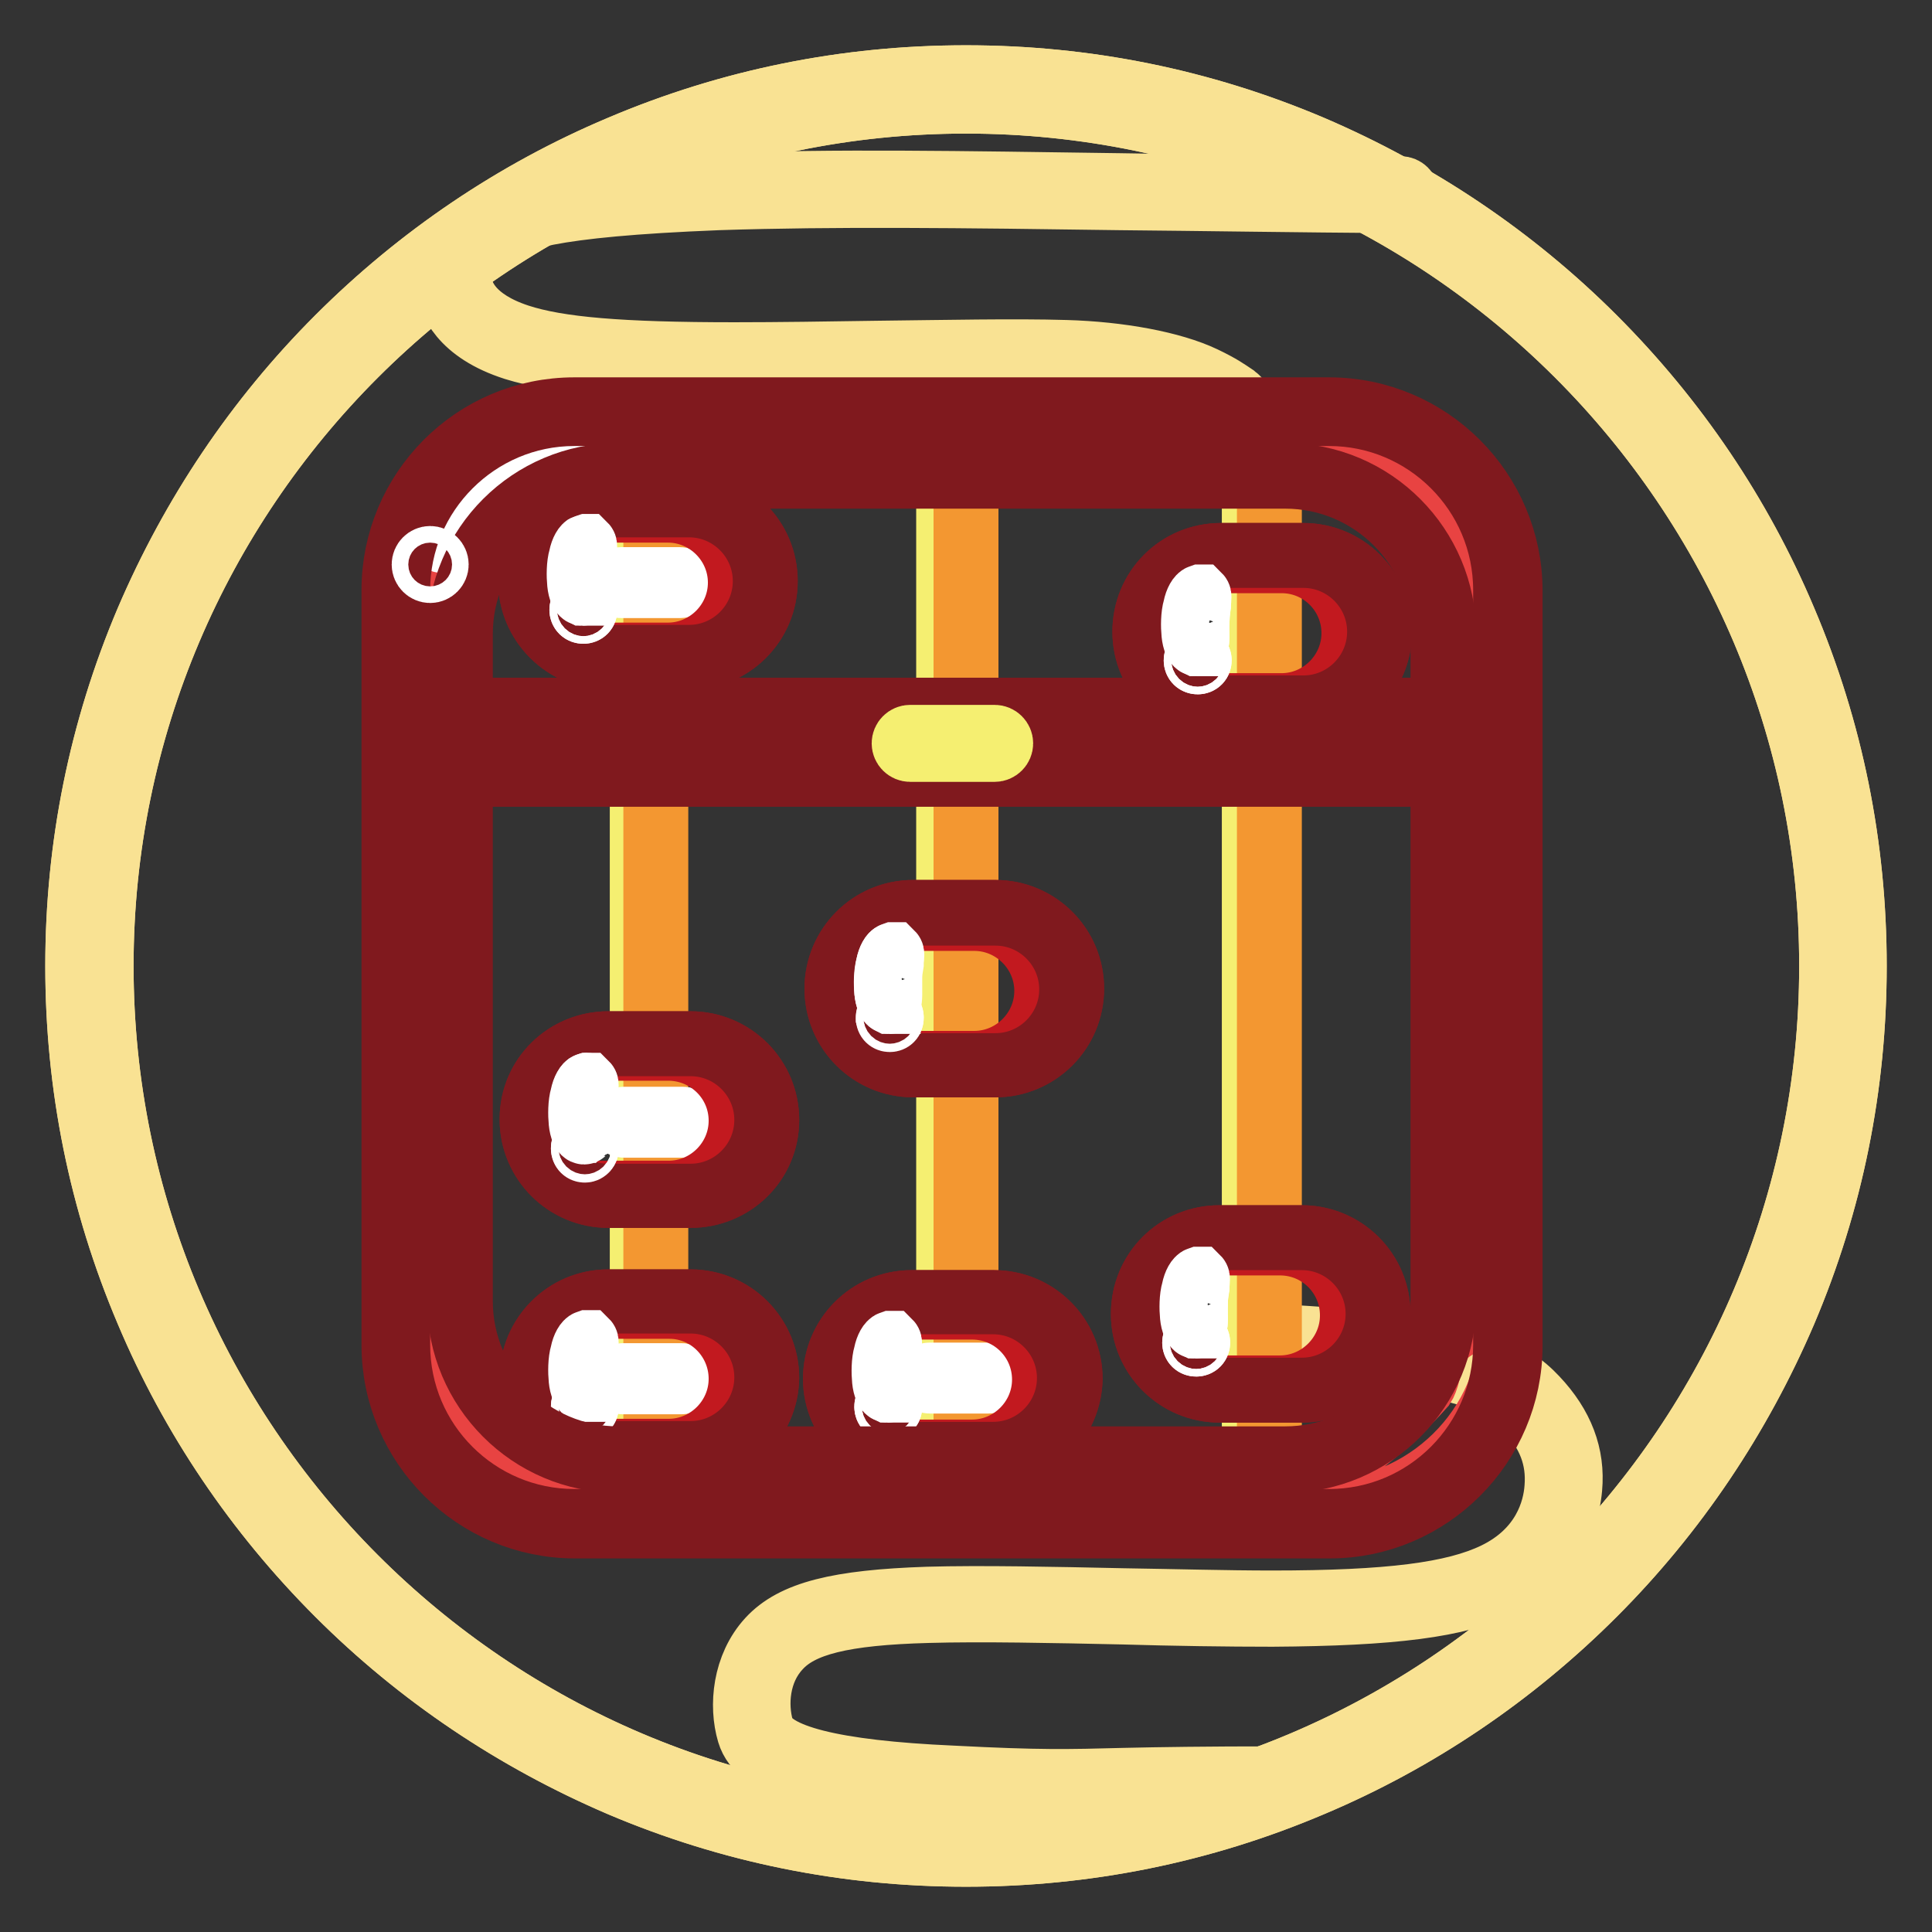 <?xml version="1.0" encoding="utf-8"?>
<!-- Svg Vector Icons : http://www.onlinewebfonts.com/icon -->
<!DOCTYPE svg PUBLIC "-//W3C//DTD SVG 1.1//EN" "http://www.w3.org/Graphics/SVG/1.1/DTD/svg11.dtd">
<svg version="1.1" xmlns="http://www.w3.org/2000/svg" xmlns:xlink="http://www.w3.org/1999/xlink" x="0px" y="0px" viewBox="0 0 256 256" enable-background="new 0 0 256 256" xml:space="preserve">
<rect x="0" y="0" width="256" height="256" fill="#333333" stroke="none"/>
<g> <path stroke-width="8" fill-opacity="0" stroke="#e84342"  d="M11.8,128c0,64.2,52,116.2,116.2,116.2c64.2,0,116.2-52,116.2-116.2c0-64.2-52-116.2-116.2-116.2 C63.8,11.8,11.8,63.8,11.8,128z"/> <path stroke-width="8" fill-opacity="0" stroke="#f9e293"  d="M128,246c-15.9,0-31.3-3.1-45.9-9.3c-14-6-26.7-14.5-37.5-25.3c-10.8-10.8-19.4-23.5-25.3-37.5 c-6.2-14.6-9.3-30-9.3-45.9c0-15.9,3.1-31.3,9.3-45.9c6-14,14.5-26.7,25.3-37.5c10.8-10.8,23.5-19.4,37.5-25.3 c14.6-6.2,30-9.3,45.9-9.3c15.9,0,31.3,3.1,45.9,9.3c14,6,26.7,14.5,37.5,25.3c10.8,10.8,19.4,23.5,25.3,37.5 c6.2,14.6,9.3,30,9.3,45.9c0,15.9-3.1,31.3-9.3,45.9c-6,14-14.5,26.7-25.3,37.5c-10.8,10.8-23.5,19.4-37.5,25.3 C159.3,242.9,143.9,246,128,246L128,246z M128,13.7C65,13.7,13.7,65,13.7,128S64.9,242.4,128,242.4S242.4,191.1,242.4,128 S191.1,13.7,128,13.7z"/> <path stroke-width="8" fill-opacity="0" stroke="#f9e293"  d="M141.1,238c-3.8,0-8-0.1-15-0.4c-17.6-0.9-25.7-3.2-27.1-7.9c-1.1-3.7-0.6-9,2.7-12.6 c3.3-3.6,9.3-5.1,21.2-5.5c7.1-0.2,16.7,0,25.9,0.2c6.7,0.1,13.7,0.3,19.7,0.3c15.6,0,24.1-1.1,29.5-3.7c6.4-3.1,7.8-8.4,8-11.3 c0.3-3.8-0.9-7.1-4-10.4c-3-3.2-7.7-6.2-31.3-7.6c-0.6,0-1.1-0.5-1-1.2s0.5-1.1,1.2-1c24.4,1.4,29.5,4.7,32.8,8.2 c3.5,3.7,5,7.7,4.6,12.1c-0.5,5.7-3.9,10.4-9.3,13c-5.7,2.8-14.5,3.9-30.4,4c-6,0-13-0.1-19.8-0.3c-9.2-0.2-18.8-0.4-25.8-0.2 c-11.3,0.3-16.8,1.7-19.6,4.8c-2.8,3-3.1,7.4-2.2,10.5c1,3.5,9.2,5.6,25,6.3c11.6,0.6,15.2,0.5,22.9,0.3c4.4-0.1,10.5-0.2,20.4-0.2 c0.6,0,1.1,0.5,1.1,1.1c0,0.6-0.5,1.1-1.1,1.1c-9.9,0-16,0.2-20.4,0.2C146.1,238,143.7,238,141.1,238z"/> <path stroke-width="8" fill-opacity="0" stroke="#f9e293"  d="M128,246c-15.9,0-31.3-3.1-45.9-9.3c-14-6-26.7-14.5-37.5-25.3c-10.8-10.8-19.4-23.5-25.3-37.5 c-6.2-14.6-9.3-30-9.3-45.9c0-15.9,3.1-31.3,9.3-45.9c6-14,14.5-26.7,25.3-37.5c10.8-10.8,23.5-19.4,37.5-25.3 c14.6-6.2,30-9.3,45.9-9.3c15.9,0,31.3,3.1,45.9,9.3c14,6,26.7,14.5,37.5,25.3c10.8,10.8,19.4,23.5,25.3,37.5 c6.2,14.6,9.3,30,9.3,45.9c0,15.9-3.1,31.3-9.3,45.9c-6,14-14.5,26.7-25.3,37.5c-10.8,10.8-23.5,19.4-37.5,25.3 C159.3,242.9,143.9,246,128,246L128,246z M128,13.7C65,13.7,13.7,65,13.7,128S64.9,242.4,128,242.4S242.4,191.1,242.4,128 S191.1,13.7,128,13.7z"/> <path stroke-width="8" fill-opacity="0" stroke="#f5ef71"  d="M84.8,62.7H87v131.1h-2.2V62.7z M125.4,62.7h2.2v131.1h-2.2V62.7z M165.9,62.7h2.2v131.1h-2.2V62.7z"/> <path stroke-width="8" fill-opacity="0" stroke="#f39731"  d="M86.6,63.4h0.6v130.3h-0.6V63.4z M127.7,63.4h0.6v130.3h-0.6V63.4z M167.9,63.9h0.6v130.3h-0.6V63.9z"/> <path stroke-width="8" fill-opacity="0" stroke="#e84342"  d="M60.9,94.1h130.5v8.5H60.9V94.1z"/> <path stroke-width="8" fill-opacity="0" stroke="#80191e"  d="M191.7,102.9h-131v-9.1h131V102.9z M61.2,102.3h130v-8h-130V102.3z"/> <path stroke-width="8" fill-opacity="0" stroke="#e84342"  d="M174.8,200.1H79.2c-13.9,0-25.3-11.2-25.3-24.9V81.1c0-13.7,11.3-24.9,25.3-24.9h95.6 c13.9,0,25.3,11.2,25.3,24.9v94.1C200.1,189,188.8,200.1,174.8,200.1z M79.2,61.4c-11.1,0-20,8.8-20,19.7v94.1 c0,10.9,9,19.7,20,19.7h95.6c2.9-0.8,9-5.5,14-11.1c0.2-0.3,0.5-1,0.7-1.9c0.4-1.5,0.8-3.4,1.1-3.8c1.9-2.1,4.2-2.9,4.2-3V81.1 c0-10.9-9-19.7-20-19.7H79.2z"/> <path stroke-width="8" fill-opacity="0" stroke="#ffffff"  d="M77.9,77.8c0.4,0,0.7-0.3,0.7-0.7s-0.3-0.7-0.7-0.7c-0.4,0-0.7,0.3-0.7,0.7C77.2,77.5,77.5,77.8,77.9,77.8z "/> <path stroke-width="8" fill-opacity="0" stroke="#ffffff"  d="M77.9,77.9c-0.4,0-0.8-0.4-0.8-0.8c0-0.4,0.4-0.8,0.8-0.8c0.4,0,0.8,0.4,0.8,0.8 C78.7,77.6,78.4,77.9,77.9,77.9z M77.9,76.5c-0.4,0-0.6,0.3-0.6,0.6s0.3,0.6,0.6,0.6s0.6-0.3,0.6-0.6S78.3,76.5,77.9,76.5z"/> <path stroke-width="8" fill-opacity="0" stroke="#ffffff"  d="M82.3,76.6h7.8c0.3,0,0.6,0.3,0.6,0.6c0,0.3-0.3,0.6-0.6,0.6h-7.8c-0.3,0-0.6-0.3-0.6-0.6 C81.7,76.9,82,76.6,82.3,76.6z"/> <path stroke-width="8" fill-opacity="0" stroke="#ffffff"  d="M90.1,77.9h-7.8c-0.4,0-0.7-0.3-0.7-0.7c0-0.4,0.3-0.7,0.7-0.7h7.8c0.4,0,0.7,0.3,0.7,0.7 C90.8,77.6,90.5,77.9,90.1,77.9z M82.3,76.7c-0.3,0-0.5,0.2-0.5,0.5c0,0.3,0.2,0.5,0.5,0.5h7.8c0.3,0,0.5-0.2,0.5-0.5 c0-0.3-0.2-0.5-0.5-0.5H82.3z"/> <path stroke-width="8" fill-opacity="0" stroke="#ffffff"  d="M78.3,149.4c0.4,0,0.7-0.3,0.7-0.7s-0.3-0.7-0.7-0.7c-0.4,0-0.7,0.3-0.7,0.7 C77.6,149,77.9,149.4,78.3,149.4z"/> <path stroke-width="8" fill-opacity="0" stroke="#ffffff"  d="M78.3,149.4c-0.4,0-0.8-0.4-0.8-0.8c0-0.4,0.4-0.8,0.8-0.8c0.4,0,0.8,0.4,0.8,0.8 C79.1,149.1,78.7,149.4,78.3,149.4z M78.3,148c-0.4,0-0.6,0.3-0.6,0.6s0.3,0.6,0.6,0.6c0.4,0,0.6-0.3,0.6-0.6S78.7,148,78.3,148z" /> <path stroke-width="8" fill-opacity="0" stroke="#ffffff"  d="M82.7,148.1h7.8c0.3,0,0.6,0.3,0.6,0.6c0,0.3-0.3,0.6-0.6,0.6h-7.8c-0.3,0-0.6-0.3-0.6-0.6 C82.1,148.4,82.4,148.1,82.7,148.1z"/> <path stroke-width="8" fill-opacity="0" stroke="#ffffff"  d="M90.5,149.4h-7.8c-0.4,0-0.7-0.3-0.7-0.7s0.3-0.7,0.7-0.7h7.8c0.4,0,0.7,0.3,0.7,0.7S90.9,149.4,90.5,149.4 z M82.7,148.2c-0.3,0-0.5,0.2-0.5,0.5c0,0.3,0.2,0.5,0.5,0.5h7.8c0.3,0,0.5-0.2,0.5-0.5c0-0.3-0.2-0.5-0.5-0.5H82.7z"/> <path stroke-width="8" fill-opacity="0" stroke="#ffffff"  d="M78.2,183.3c0.4,0,0.7-0.3,0.7-0.7c0-0.4-0.3-0.7-0.7-0.7s-0.7,0.3-0.7,0.7C77.5,183,77.8,183.3,78.2,183.3 z"/> <path stroke-width="8" fill-opacity="0" stroke="#ffffff"  d="M78.2,183.4c-0.4,0-0.8-0.4-0.8-0.8c0-0.4,0.4-0.8,0.8-0.8c0.4,0,0.8,0.4,0.8,0.8 C79,183,78.6,183.4,78.2,183.4z M78.2,181.9c-0.4,0-0.6,0.3-0.6,0.6s0.3,0.6,0.6,0.6s0.6-0.3,0.6-0.6S78.5,181.9,78.2,181.9z"/> <path stroke-width="8" fill-opacity="0" stroke="#ffffff"  d="M82.6,182h7.8c0.3,0,0.6,0.3,0.6,0.6c0,0.3-0.3,0.6-0.6,0.6h-7.8c-0.3,0-0.6-0.3-0.6-0.6 C82,182.3,82.3,182,82.6,182z"/> <path stroke-width="8" fill-opacity="0" stroke="#ffffff"  d="M90.3,183.4h-7.8c-0.4,0-0.7-0.3-0.7-0.7s0.3-0.7,0.7-0.7h7.8c0.4,0,0.7,0.3,0.7,0.7S90.7,183.4,90.3,183.4 z M82.6,182.1c-0.3,0-0.5,0.2-0.5,0.5c0,0.3,0.2,0.5,0.5,0.5h7.8c0.3,0,0.5-0.2,0.5-0.5c0-0.3-0.2-0.5-0.5-0.5H82.6z"/> <path stroke-width="8" fill-opacity="0" stroke="#ffffff"  d="M118.8,183.3c0.4,0,0.7-0.3,0.7-0.7c0-0.4-0.3-0.7-0.7-0.7s-0.7,0.3-0.7,0.7 C118.1,182.9,118.4,183.3,118.8,183.3z"/> <path stroke-width="8" fill-opacity="0" stroke="#ffffff"  d="M118.8,183.3c-0.4,0-0.8-0.4-0.8-0.8c0-0.4,0.4-0.8,0.8-0.8c0.4,0,0.8,0.4,0.8,0.8 C119.6,183,119.2,183.3,118.8,183.3z M118.8,181.9c-0.4,0-0.6,0.3-0.6,0.6s0.3,0.6,0.6,0.6s0.6-0.3,0.6-0.6 S119.1,181.9,118.8,181.9z"/> <path stroke-width="8" fill-opacity="0" stroke="#ffffff"  d="M123.2,182h7.8c0.3,0,0.6,0.3,0.6,0.6c0,0.3-0.3,0.6-0.6,0.6h-7.8c-0.3,0-0.6-0.3-0.6-0.6 C122.6,182.3,122.9,182,123.2,182z"/> <path stroke-width="8" fill-opacity="0" stroke="#ffffff"  d="M131,183.3h-7.8c-0.4,0-0.7-0.3-0.7-0.7c0-0.4,0.3-0.7,0.7-0.7h7.8c0.4,0,0.7,0.3,0.7,0.7 C131.7,183,131.4,183.3,131,183.3z M123.2,182.1c-0.3,0-0.5,0.2-0.5,0.5c0,0.3,0.2,0.5,0.5,0.5h7.8c0.3,0,0.5-0.2,0.5-0.5 c0-0.3-0.2-0.5-0.5-0.5H123.2z"/> <path stroke-width="8" fill-opacity="0" stroke="#ffffff"  d="M73,58.8c-1.5,0.1-4.5,0.8-7,2.3c-2.5,1.5-4.6,3.9-5.9,5.6c-1.3,1.8-1.8,2.9-1.9,3.8 c-0.1,0.9,0.1,1.5,0.6,1.1c0.5-0.4,1.4-1.9,2.6-3.7c1.2-1.8,2.9-3.8,4.9-5.1c2-1.3,4.4-2,5.8-2.4c1.5-0.4,2-0.5,2.3-0.9 C74.6,59.2,74.5,58.7,73,58.8z"/> <path stroke-width="8" fill-opacity="0" stroke="#ffffff"  d="M58.5,71.9c-0.1,0-0.1,0-0.2-0.1c-0.2-0.1-0.3-0.6-0.2-1.3c0.2-1.1,0.8-2.3,1.9-3.9c0.8-1.1,3-3.9,5.9-5.6 c2.4-1.5,5.3-2.3,7-2.4c1-0.1,1.4,0.2,1.5,0.4c0.1,0.2,0.1,0.4,0,0.5c-0.2,0.4-0.8,0.5-2.3,0.9h0c-1.4,0.4-3.8,1-5.8,2.4 c-2.1,1.4-3.8,3.6-4.9,5.1c-0.4,0.6-0.8,1.2-1.2,1.7c-0.6,1-1.1,1.7-1.5,1.9C58.7,71.8,58.6,71.9,58.5,71.9z M73,58.8L73,58.8 c-1.7,0.2-4.5,0.9-7,2.4c-2.9,1.8-5.1,4.5-5.9,5.6c-1.1,1.5-1.7,2.8-1.9,3.8c-0.1,0.6,0,1,0.2,1.1c0.1,0.1,0.3,0,0.3-0.1 c0.3-0.3,0.8-1,1.4-1.9c0.3-0.5,0.7-1.1,1.2-1.7c1.1-1.5,2.8-3.7,4.9-5.1c2-1.3,4.4-2,5.8-2.4h0c1.4-0.4,2-0.5,2.2-0.9 c0.1-0.1,0.1-0.2,0-0.4c-0.1-0.1-0.4-0.4-1.4-0.3L73,58.8L73,58.8z"/> <path stroke-width="8" fill-opacity="0" stroke="#f5ef71"  d="M120.6,97.5h11.2c0.5,0,1,0.4,1,1c0,0.5-0.4,1-1,1h-11.2c-0.5,0-1-0.4-1-1C119.7,98,120.1,97.5,120.6,97.5z "/> <path stroke-width="8" fill-opacity="0" stroke="#f5ef71"  d="M131.8,99.6h-11.2c-0.6,0-1.1-0.5-1.1-1.1c0-0.6,0.5-1.1,1.1-1.1h11.2c0.6,0,1.1,0.5,1.1,1.1 C132.9,99.1,132.4,99.6,131.8,99.6z M120.6,97.6c-0.5,0-0.9,0.4-0.9,0.9s0.4,0.9,0.9,0.9h11.2c0.5,0,0.9-0.4,0.9-0.9 s-0.4-0.9-0.9-0.9H120.6z"/> <path stroke-width="8" fill-opacity="0" stroke="#e84342"  d="M161.8,73.7h10.9c5.6,0,10.1,4.5,10.1,10.1c0,5.6-4.5,10.1-10.1,10.1h-10.9c-5.6,0-10.1-4.5-10.1-10.1 C151.7,78.2,156.2,73.7,161.8,73.7z"/> <path stroke-width="8" fill-opacity="0" stroke="#80191e"  d="M172.7,94.1h-10.9c-5.7,0-10.4-4.6-10.4-10.4s4.6-10.4,10.4-10.4h10.9c5.7,0,10.4,4.6,10.4,10.4 S178.4,94.1,172.7,94.1z M161.8,73.9c-5.4,0-9.8,4.4-9.8,9.8s4.4,9.8,9.8,9.8h10.9c5.4,0,9.8-4.4,9.8-9.8s-4.4-9.8-9.8-9.8H161.8z" /> <path stroke-width="8" fill-opacity="0" stroke="#c2191f"  d="M179.1,83.9c0,5.1-4.2,9.3-9.3,9.3h-10c-0.8,0-1.7-0.1-2.4-0.3c1.3,0.6,2.8,1,4.3,1h10.9 c5.6,0,10.1-4.5,10.1-10.1c0-5.6-4.5-10.1-10.1-10.1h-10.9c-2.2,0-4.1,0.7-5.8,1.8c1.2-0.5,2.5-0.9,3.9-0.9h10 C175,74.6,179.1,78.8,179.1,83.9L179.1,83.9z"/> <path stroke-width="8" fill-opacity="0" stroke="#80191e"  d="M172.7,94.1h-10.9c-5.7,0-10.4-4.6-10.4-10.4s4.6-10.4,10.4-10.4h10.9c5.7,0,10.4,4.6,10.4,10.4 S178.4,94.1,172.7,94.1z M161.8,73.9c-5.4,0-9.8,4.4-9.8,9.8s4.4,9.8,9.8,9.8h10.9c5.4,0,9.8-4.4,9.8-9.8s-4.4-9.8-9.8-9.8H161.8z" /> <path stroke-width="8" fill-opacity="0" stroke="#ffffff"  d="M159,78.9c-0.2,0-0.6,0.6-0.8,1.6c-0.2,1-0.3,2.5-0.2,3.5c0.1,1,0.4,1.5,0.6,1.6c0.2,0,0.3-0.5,0.3-1.1 s-0.1-1.4,0-2.2s0.1-1.6,0.2-2.2C159.1,79.4,159.2,78.9,159,78.9L159,78.9z"/> <path stroke-width="8" fill-opacity="0" stroke="#ffffff"  d="M158.6,85.6c-0.3,0-0.6-0.6-0.7-1.6c-0.1-1-0.1-2.5,0.2-3.5c0.2-1,0.6-1.6,0.9-1.7c0.1,0,0.1,0,0.1,0 c0.1,0.1,0.1,0.4,0,1.2l0,0.3c-0.1,0.6-0.2,1.2-0.2,1.9c0,0.4,0,0.9,0,1.3c0,0.3,0,0.6,0,0.9c0,1-0.2,1.1-0.2,1.2 C158.7,85.6,158.7,85.6,158.6,85.6z M159,79c-0.1,0-0.5,0.5-0.8,1.6c-0.2,1-0.3,2.4-0.2,3.4c0.1,1,0.4,1.5,0.5,1.5h0 c0.1-0.1,0.2-0.2,0.2-1.1c0-0.3,0-0.6,0-0.9c0-0.4,0-0.9,0-1.3c0-0.7,0.1-1.3,0.2-1.9l0-0.3C159,79.7,159.1,79,159,79L159,79z"/> <path stroke-width="8" fill-opacity="0" stroke="#ffffff"  d="M158.7,88c0.3,0,0.5-0.2,0.5-0.5c0-0.3-0.2-0.5-0.5-0.5c-0.3,0-0.5,0.2-0.5,0.5 C158.2,87.8,158.4,88,158.7,88z"/> <path stroke-width="8" fill-opacity="0" stroke="#ffffff"  d="M158.7,88c-0.3,0-0.5-0.2-0.5-0.5s0.2-0.5,0.5-0.5c0.3,0,0.5,0.2,0.5,0.5S159,88,158.7,88z M158.7,87.1 c-0.2,0-0.4,0.2-0.4,0.4s0.2,0.4,0.4,0.4s0.4-0.2,0.4-0.4S158.9,87.1,158.7,87.1z"/> <path stroke-width="8" fill-opacity="0" stroke="#e84342"  d="M80.4,67h10.9c5.6,0,10.1,4.5,10.1,10.1c0,5.6-4.5,10.1-10.1,10.1H80.4c-5.6,0-10.1-4.5-10.1-10.1 C70.3,71.5,74.8,67,80.4,67z"/> <path stroke-width="8" fill-opacity="0" stroke="#80191e"  d="M91.3,87.4H80.4C74.7,87.4,70,82.7,70,77s4.6-10.4,10.4-10.4h10.9c5.7,0,10.4,4.6,10.4,10.4 S97,87.4,91.3,87.4z M80.4,67.2c-5.4,0-9.8,4.4-9.8,9.8s4.4,9.8,9.8,9.8h10.9c5.4,0,9.8-4.4,9.8-9.8s-4.4-9.8-9.8-9.8H80.4z"/> <path stroke-width="8" fill-opacity="0" stroke="#c2191f"  d="M97.8,77.2c0,5.1-4.2,9.3-9.3,9.3h-10c-0.8,0-1.7-0.1-2.4-0.3c1.3,0.6,2.8,1,4.3,1h10.9 c5.6,0,10.1-4.5,10.1-10.1c0-5.6-4.5-10.1-10.1-10.1H80.4c-2.2,0-4.1,0.7-5.8,1.8c1.2-0.5,2.5-0.9,3.9-0.9h10 C93.6,67.9,97.8,72.1,97.8,77.2z"/> <path stroke-width="8" fill-opacity="0" stroke="#80191e"  d="M91.3,87.4H80.4C74.7,87.4,70,82.7,70,77s4.6-10.4,10.4-10.4h10.9c5.7,0,10.4,4.6,10.4,10.4 S97,87.4,91.3,87.4z M80.4,67.2c-5.4,0-9.8,4.4-9.8,9.8s4.4,9.8,9.8,9.8h10.9c5.4,0,9.8-4.4,9.8-9.8s-4.4-9.8-9.8-9.8H80.4z"/> <path stroke-width="8" fill-opacity="0" stroke="#ffffff"  d="M77.6,72.2c-0.2,0-0.6,0.6-0.8,1.6c-0.2,1-0.3,2.5-0.2,3.5s0.4,1.5,0.6,1.6c0.2,0,0.3-0.5,0.3-1.1 s-0.1-1.4,0-2.2c0-0.8,0.1-1.6,0.2-2.2C77.7,72.7,77.8,72.1,77.6,72.2z"/> <path stroke-width="8" fill-opacity="0" stroke="#ffffff"  d="M77.2,78.9C77.2,78.9,77.2,78.9,77.2,78.9c-0.3,0-0.6-0.6-0.7-1.6c-0.1-1-0.1-2.5,0.2-3.5 c0.2-1,0.6-1.6,0.9-1.7c0.1,0,0.1,0,0.1,0c0.1,0.1,0.1,0.4,0,1.2l0,0.3c-0.1,0.6-0.2,1.2-0.2,1.9c0,0.4,0,0.9,0,1.3 c0,0.3,0,0.6,0,0.9c0,1-0.2,1.1-0.2,1.2C77.3,78.9,77.3,78.9,77.2,78.9z M77.6,72.3c-0.1,0-0.5,0.5-0.8,1.6c-0.2,1-0.3,2.4-0.2,3.4 c0.1,1,0.4,1.5,0.5,1.5h0c0.1-0.1,0.2-0.2,0.2-1.1c0-0.3,0-0.6,0-0.9c0-0.4,0-0.9,0-1.3c0-0.7,0.1-1.3,0.2-1.9l0-0.3 C77.6,73,77.7,72.3,77.6,72.3z"/> <path stroke-width="8" fill-opacity="0" stroke="#ffffff"  d="M77.3,81.3c0.3,0,0.5-0.2,0.5-0.5s-0.2-0.5-0.5-0.5c-0.3,0-0.5,0.2-0.5,0.5S77,81.3,77.3,81.3z"/> <path stroke-width="8" fill-opacity="0" stroke="#ffffff"  d="M77.3,81.3c-0.3,0-0.5-0.2-0.5-0.5c0-0.3,0.2-0.5,0.5-0.5s0.5,0.2,0.5,0.5C77.8,81.1,77.6,81.3,77.3,81.3z  M77.3,80.4c-0.2,0-0.4,0.2-0.4,0.4c0,0.2,0.2,0.4,0.4,0.4c0.2,0,0.4-0.2,0.4-0.4C77.7,80.6,77.5,80.4,77.3,80.4z"/> <path stroke-width="8" fill-opacity="0" stroke="#e84342"  d="M80.6,138.3h10.9c5.6,0,10.1,4.5,10.1,10.1c0,5.6-4.5,10.1-10.1,10.1H80.6c-5.6,0-10.1-4.5-10.1-10.1 C70.5,142.8,75,138.3,80.6,138.3z"/> <path stroke-width="8" fill-opacity="0" stroke="#80191e"  d="M91.5,158.7H80.6c-5.7,0-10.4-4.6-10.4-10.4S74.9,138,80.6,138h10.9c5.7,0,10.4,4.6,10.4,10.4 S97.2,158.7,91.5,158.7z M80.6,138.6c-5.4,0-9.8,4.4-9.8,9.8c0,5.4,4.4,9.8,9.8,9.8h10.9c5.4,0,9.8-4.4,9.8-9.8 c0-5.4-4.4-9.8-9.8-9.8H80.6z"/> <path stroke-width="8" fill-opacity="0" stroke="#c2191f"  d="M97.9,148.5c0,5.1-4.2,9.3-9.3,9.3h-10c-0.8,0-1.7-0.1-2.4-0.3c1.3,0.6,2.8,1,4.3,1h10.9 c5.6,0,10.1-4.5,10.1-10.1c0-5.6-4.5-10.1-10.1-10.1H80.6c-2.2,0-4.1,0.7-5.8,1.8c1.2-0.5,2.5-0.9,3.9-0.9h10 C93.8,139.3,97.9,143.4,97.9,148.5z"/> <path stroke-width="8" fill-opacity="0" stroke="#80191e"  d="M91.5,158.7H80.6c-5.7,0-10.4-4.6-10.4-10.4S74.9,138,80.6,138h10.9c5.7,0,10.4,4.6,10.4,10.4 S97.2,158.7,91.5,158.7z M80.6,138.6c-5.4,0-9.8,4.4-9.8,9.8c0,5.4,4.4,9.8,9.8,9.8h10.9c5.4,0,9.8-4.4,9.8-9.8 c0-5.4-4.4-9.8-9.8-9.8H80.6z"/> <path stroke-width="8" fill-opacity="0" stroke="#ffffff"  d="M77.8,143.5c-0.2,0-0.6,0.6-0.8,1.6c-0.2,1-0.3,2.5-0.2,3.5c0.1,1,0.4,1.5,0.6,1.5c0.2,0,0.3-0.5,0.3-1.1 s-0.1-1.4,0-2.2c0-0.8,0.1-1.6,0.2-2.2C77.9,144,78,143.5,77.8,143.5z"/> <path stroke-width="8" fill-opacity="0" stroke="#ffffff"  d="M77.4,150.3c-0.3,0-0.6-0.6-0.7-1.6c-0.1-1-0.1-2.5,0.2-3.5c0.2-1,0.6-1.6,0.9-1.7c0.1,0,0.1,0,0.1,0 c0.1,0.1,0.1,0.4,0,1.2l0,0.3c-0.1,0.6-0.2,1.2-0.2,1.9c0,0.4,0,0.9,0,1.3c0,0.3,0,0.6,0,0.9c0,1-0.2,1.1-0.2,1.2 C77.5,150.2,77.5,150.3,77.4,150.3z M77.8,143.6c-0.1,0-0.5,0.5-0.8,1.6c-0.2,1-0.3,2.4-0.2,3.4c0.1,1,0.4,1.5,0.5,1.5h0 c0.1-0.1,0.2-0.2,0.2-1.1c0-0.3,0-0.6,0-0.9c0-0.4,0-0.9,0-1.3c0-0.7,0.1-1.4,0.2-1.9l0-0.3C77.8,144.3,77.9,143.7,77.8,143.6z"/> <path stroke-width="8" fill-opacity="0" stroke="#ffffff"  d="M77.5,152.6c0.3,0,0.5-0.2,0.5-0.5c0-0.3-0.2-0.5-0.5-0.5c-0.3,0-0.5,0.2-0.5,0.5 C77,152.4,77.2,152.6,77.5,152.6z"/> <path stroke-width="8" fill-opacity="0" stroke="#ffffff"  d="M77.5,152.7c-0.3,0-0.5-0.2-0.5-0.5c0-0.3,0.2-0.5,0.5-0.5s0.5,0.2,0.5,0.5C78,152.4,77.8,152.7,77.5,152.7 z M77.5,151.8c-0.2,0-0.4,0.2-0.4,0.4c0,0.2,0.2,0.4,0.4,0.4s0.4-0.2,0.4-0.4C77.9,151.9,77.7,151.8,77.5,151.8z"/> <path stroke-width="8" fill-opacity="0" stroke="#e84342"  d="M80.6,172.5h10.9c5.6,0,10.1,4.5,10.1,10.1c0,5.6-4.5,10.1-10.1,10.1H80.6c-5.6,0-10.1-4.5-10.1-10.1 C70.5,177,75,172.5,80.6,172.5z"/> <path stroke-width="8" fill-opacity="0" stroke="#80191e"  d="M91.5,192.9H80.6c-5.7,0-10.4-4.6-10.4-10.3c0-5.7,4.6-10.4,10.4-10.4h10.9c5.7,0,10.4,4.6,10.4,10.4 C101.8,188.2,97.2,192.9,91.5,192.9z M80.6,172.7c-5.4,0-9.8,4.4-9.8,9.8c0,5.4,4.4,9.8,9.8,9.8h10.9c5.4,0,9.8-4.4,9.8-9.8 c0-5.4-4.4-9.8-9.8-9.8H80.6z"/> <path stroke-width="8" fill-opacity="0" stroke="#c2191f"  d="M97.9,182.7c0,5.1-4.2,9.3-9.3,9.3h-10c-0.8,0-1.7-0.1-2.4-0.3c1.3,0.6,2.8,1,4.3,1h10.9 c5.6,0,10.1-4.5,10.1-10.1c0-5.6-4.5-10.1-10.1-10.1H80.6c-2.2,0-4.1,0.7-5.8,1.8c1.2-0.5,2.5-0.9,3.9-0.9h10 C93.8,173.4,97.9,177.6,97.9,182.7z"/> <path stroke-width="8" fill-opacity="0" stroke="#80191e"  d="M91.5,192.9H80.6c-5.7,0-10.4-4.6-10.4-10.3c0-5.7,4.6-10.4,10.4-10.4h10.9c5.7,0,10.4,4.6,10.4,10.4 C101.8,188.2,97.2,192.9,91.5,192.9z M80.6,172.7c-5.4,0-9.8,4.4-9.8,9.8c0,5.4,4.4,9.8,9.8,9.8h10.9c5.4,0,9.8-4.4,9.8-9.8 c0-5.4-4.4-9.8-9.8-9.8H80.6z"/> <path stroke-width="8" fill-opacity="0" stroke="#ffffff"  d="M77.8,177.7c-0.2,0-0.6,0.6-0.8,1.6c-0.2,1-0.3,2.5-0.2,3.5c0.1,1,0.4,1.5,0.6,1.5c0.2,0,0.3-0.5,0.3-1.1 s-0.1-1.4,0-2.2c0-0.8,0.1-1.6,0.2-2.2C77.9,178.2,78,177.7,77.8,177.7z"/> <path stroke-width="8" fill-opacity="0" stroke="#ffffff"  d="M77.4,184.4c-0.3,0-0.6-0.6-0.7-1.6c-0.1-1-0.1-2.5,0.2-3.5c0.2-1,0.6-1.6,0.9-1.7c0.1,0,0.1,0,0.1,0 c0.1,0.1,0.1,0.4,0,1.2l0,0.3c-0.1,0.6-0.2,1.2-0.2,1.9c0,0.4,0,0.9,0,1.3c0,0.3,0,0.6,0,0.9c0,1-0.2,1.1-0.2,1.2 C77.5,184.4,77.5,184.4,77.4,184.4z M77.8,177.8c-0.1,0-0.5,0.5-0.8,1.6c-0.2,1-0.3,2.4-0.2,3.4c0.1,1,0.4,1.5,0.5,1.5h0 c0.1-0.1,0.2-0.2,0.2-1.1c0-0.3,0-0.6,0-0.9c0-0.4,0-0.9,0-1.3c0-0.7,0.1-1.3,0.2-1.9l0-0.3C77.8,178.5,77.9,177.8,77.8,177.8z"/> <path stroke-width="8" fill-opacity="0" stroke="#ffffff"  d="M77.5,186.8c0.3,0,0.5-0.2,0.5-0.5c0-0.3-0.2-0.5-0.5-0.5c-0.3,0-0.5,0.2-0.5,0.5 C77,186.6,77.2,186.8,77.5,186.8z"/> <path stroke-width="8" fill-opacity="0" stroke="#ffffff"  d="M77.5,186.9c-0.3,0-0.5-0.2-0.5-0.5s0.2-0.5,0.5-0.5s0.5,0.2,0.5,0.5S77.8,186.9,77.5,186.9z M77.5,185.9 c-0.2,0-0.4,0.2-0.4,0.4c0,0.2,0.2,0.4,0.4,0.4s0.4-0.2,0.4-0.4C77.9,186.1,77.7,185.9,77.5,185.9z"/> <path stroke-width="8" fill-opacity="0" stroke="#e84342"  d="M121,121h10.9c5.6,0,10.1,4.5,10.1,10.1c0,5.6-4.5,10.1-10.1,10.1H121c-5.6,0-10.1-4.5-10.1-10.1 C110.9,125.6,115.5,121,121,121z"/> <path stroke-width="8" fill-opacity="0" stroke="#80191e"  d="M131.9,141.4H121c-5.7,0-10.4-4.6-10.4-10.4c0-5.7,4.6-10.4,10.4-10.4h10.9c5.7,0,10.4,4.6,10.4,10.4 C142.3,136.8,137.6,141.4,131.9,141.4z M121,121.3c-5.4,0-9.8,4.4-9.8,9.8c0,5.4,4.4,9.8,9.8,9.8h10.9c5.4,0,9.8-4.4,9.8-9.8 c0-5.4-4.4-9.8-9.8-9.8H121z"/> <path stroke-width="8" fill-opacity="0" stroke="#c2191f"  d="M138.4,131.3c0,5.1-4.2,9.3-9.3,9.3h-10c-0.8,0-1.7-0.1-2.4-0.3c1.3,0.6,2.8,1,4.3,1h10.9 c5.6,0,10.1-4.5,10.1-10.1c0-5.6-4.5-10.1-10.1-10.1H121c-2.2,0-4.1,0.7-5.8,1.8c1.2-0.5,2.5-0.9,3.9-0.9h10 C134.2,122,138.4,126.2,138.4,131.3z"/> <path stroke-width="8" fill-opacity="0" stroke="#80191e"  d="M131.9,141.4H121c-5.7,0-10.4-4.6-10.4-10.4c0-5.7,4.6-10.4,10.4-10.4h10.9c5.7,0,10.4,4.6,10.4,10.4 C142.3,136.8,137.6,141.4,131.9,141.4z M121,121.3c-5.4,0-9.8,4.4-9.8,9.8c0,5.4,4.4,9.8,9.8,9.8h10.9c5.4,0,9.8-4.4,9.8-9.8 c0-5.4-4.4-9.8-9.8-9.8H121z"/> <path stroke-width="8" fill-opacity="0" stroke="#ffffff"  d="M118.2,126.3c-0.2,0-0.6,0.6-0.8,1.6c-0.2,1-0.3,2.5-0.2,3.5c0.1,1,0.4,1.5,0.6,1.6c0.2,0,0.3-0.5,0.3-1.1 s-0.1-1.4,0-2.2c0-0.8,0.1-1.6,0.2-2.2C118.4,126.7,118.4,126.2,118.2,126.3z"/> <path stroke-width="8" fill-opacity="0" stroke="#ffffff"  d="M117.9,133c-0.3,0-0.6-0.6-0.7-1.6c-0.1-1-0.1-2.5,0.2-3.5c0.2-1,0.6-1.6,0.9-1.7c0.1,0,0.1,0,0.1,0 c0.1,0.1,0.1,0.4,0,1.2l0,0.3c-0.1,0.6-0.2,1.2-0.2,1.9c0,0.4,0,0.9,0,1.3c0,0.3,0,0.6,0,0.9c0,1-0.2,1.1-0.2,1.2 C118,133,117.9,133,117.9,133z M118.2,126.3c-0.1,0-0.5,0.5-0.8,1.6c-0.2,1-0.3,2.4-0.2,3.5c0.1,1,0.4,1.5,0.5,1.5h0 c0.1-0.1,0.2-0.2,0.2-1.1c0-0.3,0-0.6,0-0.9c0-0.4,0-0.9,0-1.3c0-0.7,0.1-1.3,0.2-1.9l0-0.3C118.3,127.1,118.3,126.4,118.2,126.3z" /> <path stroke-width="8" fill-opacity="0" stroke="#ffffff"  d="M117.9,135.3c0.3,0,0.5-0.2,0.5-0.5s-0.2-0.5-0.5-0.5s-0.5,0.2-0.5,0.5 C117.5,135.1,117.7,135.3,117.9,135.3z"/> <path stroke-width="8" fill-opacity="0" stroke="#ffffff"  d="M117.9,135.4c-0.3,0-0.5-0.2-0.5-0.5s0.2-0.5,0.5-0.5s0.5,0.2,0.5,0.5S118.2,135.4,117.9,135.4z  M117.9,134.5c-0.2,0-0.4,0.2-0.4,0.4c0,0.2,0.2,0.4,0.4,0.4c0.2,0,0.4-0.2,0.4-0.4C118.3,134.7,118.2,134.5,117.9,134.5z"/> <path stroke-width="8" fill-opacity="0" stroke="#e84342"  d="M120.7,172.5h10.9c5.6,0,10.1,4.5,10.1,10.1c0,5.6-4.5,10.1-10.1,10.1h-10.9c-5.6,0-10.1-4.5-10.1-10.1 S115.2,172.5,120.7,172.5z"/> <path stroke-width="8" fill-opacity="0" stroke="#80191e"  d="M131.7,193h-10.9c-5.7,0-10.4-4.6-10.4-10.3c0-5.7,4.6-10.4,10.4-10.4h10.9c5.7,0,10.4,4.6,10.4,10.4 C142,188.3,137.4,193,131.7,193z M120.7,172.8c-5.4,0-9.8,4.4-9.8,9.8c0,5.4,4.4,9.8,9.8,9.8h10.9c5.4,0,9.8-4.4,9.8-9.8 c0-5.4-4.4-9.8-9.8-9.8H120.7z"/> <path stroke-width="8" fill-opacity="0" stroke="#c2191f"  d="M138.1,182.8c0,5.1-4.2,9.3-9.3,9.3h-10c-0.8,0-1.7-0.1-2.4-0.3c1.3,0.6,2.8,1,4.3,1h10.9 c5.6,0,10.1-4.5,10.1-10.1c0-5.6-4.5-10.1-10.1-10.1h-10.9c-2.2,0-4.1,0.7-5.8,1.8c1.2-0.5,2.5-0.9,3.9-0.9h10 C134,173.5,138.1,177.7,138.1,182.8z"/> <path stroke-width="8" fill-opacity="0" stroke="#80191e"  d="M131.7,193h-10.9c-5.7,0-10.4-4.6-10.4-10.3c0-5.7,4.6-10.4,10.4-10.4h10.9c5.7,0,10.4,4.6,10.4,10.4 C142,188.3,137.4,193,131.7,193z M120.7,172.8c-5.4,0-9.8,4.4-9.8,9.8c0,5.4,4.4,9.8,9.8,9.8h10.9c5.4,0,9.8-4.4,9.8-9.8 c0-5.4-4.4-9.8-9.8-9.8H120.7z"/> <path stroke-width="8" fill-opacity="0" stroke="#ffffff"  d="M118,177.8c-0.2,0-0.6,0.6-0.8,1.6c-0.2,1-0.3,2.5-0.2,3.5c0.1,1,0.4,1.5,0.6,1.6c0.2,0,0.3-0.5,0.3-1.1 s-0.1-1.4,0-2.2c0-0.8,0.1-1.6,0.2-2.2C118.1,178.3,118.2,177.8,118,177.8z"/> <path stroke-width="8" fill-opacity="0" stroke="#ffffff"  d="M117.6,184.5c-0.3,0-0.6-0.6-0.7-1.6c-0.1-1-0.1-2.5,0.2-3.5c0.2-1,0.6-1.6,0.9-1.7c0.1,0,0.1,0,0.1,0 c0.1,0.1,0.1,0.4,0,1.2l0,0.3c-0.1,0.6-0.2,1.2-0.2,1.9c0,0.4,0,0.9,0,1.3c0,0.3,0,0.6,0,0.9c0,1-0.2,1.1-0.2,1.2 C117.7,184.5,117.7,184.5,117.6,184.5L117.6,184.5z M118,177.9c-0.1,0-0.5,0.5-0.8,1.6c-0.2,1-0.3,2.4-0.2,3.4 c0.1,1,0.4,1.5,0.5,1.5h0c0.1-0.1,0.2-0.2,0.2-1.1c0-0.3,0-0.6,0-0.9c0-0.4,0-0.9,0-1.3c0-0.7,0.1-1.3,0.2-1.9l0-0.3 C118,178.6,118.1,177.9,118,177.9z"/> <path stroke-width="8" fill-opacity="0" stroke="#ffffff"  d="M117.7,186.9c0.3,0,0.5-0.2,0.5-0.5c0-0.3-0.2-0.5-0.5-0.5c-0.3,0-0.5,0.2-0.5,0.5 C117.2,186.7,117.4,186.9,117.7,186.9z"/> <path stroke-width="8" fill-opacity="0" stroke="#ffffff"  d="M117.7,186.9c-0.3,0-0.5-0.2-0.5-0.5s0.2-0.5,0.5-0.5s0.5,0.2,0.5,0.5S118,186.9,117.7,186.9z M117.7,186 c-0.2,0-0.4,0.2-0.4,0.4c0,0.2,0.2,0.4,0.4,0.4s0.4-0.2,0.4-0.4C118.1,186.2,117.9,186,117.7,186z"/> <path stroke-width="8" fill-opacity="0" stroke="#e84342"  d="M161.6,164h10.9c5.6,0,10.1,4.5,10.1,10.1c0,5.6-4.5,10.1-10.1,10.1h-10.9c-5.6,0-10.1-4.5-10.1-10.1 C151.5,168.6,156,164,161.6,164z"/> <path stroke-width="8" fill-opacity="0" stroke="#80191e"  d="M172.5,184.5h-10.9c-5.7,0-10.4-4.6-10.4-10.4s4.6-10.4,10.4-10.4h10.9c5.7,0,10.4,4.6,10.4,10.4 S178.2,184.5,172.5,184.5z M161.6,164.3c-5.4,0-9.8,4.4-9.8,9.8s4.4,9.8,9.8,9.8h10.9c5.4,0,9.8-4.4,9.8-9.8s-4.4-9.8-9.8-9.8 H161.6z"/> <path stroke-width="8" fill-opacity="0" stroke="#c2191f"  d="M178.9,174.3c0,5.1-4.2,9.3-9.3,9.3h-10c-0.8,0-1.7-0.1-2.4-0.3c1.3,0.6,2.8,1,4.3,1h10.9 c5.6,0,10.1-4.5,10.1-10.1c0-5.6-4.5-10.1-10.1-10.1h-10.9c-2.2,0-4.1,0.7-5.8,1.8c1.2-0.5,2.5-0.9,3.9-0.9h10 C174.8,165,178.9,169.2,178.9,174.3L178.9,174.3z"/> <path stroke-width="8" fill-opacity="0" stroke="#80191e"  d="M172.5,184.5h-10.9c-5.7,0-10.4-4.6-10.4-10.4s4.6-10.4,10.4-10.4h10.9c5.7,0,10.4,4.6,10.4,10.4 S178.2,184.5,172.5,184.5z M161.6,164.3c-5.4,0-9.8,4.4-9.8,9.8s4.4,9.8,9.8,9.8h10.9c5.4,0,9.8-4.4,9.8-9.8s-4.4-9.8-9.8-9.8 H161.6z"/> <path stroke-width="8" fill-opacity="0" stroke="#ffffff"  d="M158.8,169.3c-0.2,0-0.6,0.6-0.8,1.6c-0.2,1-0.3,2.5-0.2,3.5c0.1,1,0.4,1.5,0.6,1.6c0.2,0,0.3-0.5,0.3-1.1 s-0.1-1.4,0-2.2c0-0.8,0.1-1.6,0.2-2.2C158.9,169.8,159,169.3,158.8,169.3L158.8,169.3z"/> <path stroke-width="8" fill-opacity="0" stroke="#ffffff"  d="M158.4,176c-0.3,0-0.6-0.6-0.7-1.6c-0.1-1-0.1-2.5,0.2-3.5c0.2-1,0.6-1.6,0.9-1.7c0.1,0,0.1,0,0.1,0 c0.1,0.1,0.1,0.4,0,1.2l0,0.3c-0.1,0.6-0.2,1.2-0.2,1.9c0,0.4,0,0.9,0,1.3c0,0.3,0,0.6,0,0.9c0,1-0.2,1.1-0.2,1.2 C158.5,176,158.5,176,158.4,176L158.4,176z M158.8,169.4c-0.1,0-0.5,0.5-0.8,1.6c-0.2,1-0.3,2.4-0.2,3.5c0.1,1,0.4,1.5,0.5,1.5h0 c0-0.1,0.2-0.2,0.2-1.1c0-0.3,0-0.6,0-0.9c0-0.4,0-0.9,0-1.3c0-0.7,0.1-1.3,0.2-1.9l0-0.3C158.8,170.1,158.9,169.4,158.8,169.4 L158.8,169.4z"/> <path stroke-width="8" fill-opacity="0" stroke="#ffffff"  d="M158.5,178.4c0.3,0,0.5-0.2,0.5-0.5s-0.2-0.5-0.5-0.5c-0.3,0-0.5,0.2-0.5,0.5 C158,178.2,158.2,178.4,158.5,178.4z"/> <path stroke-width="8" fill-opacity="0" stroke="#ffffff"  d="M158.5,178.4c-0.3,0-0.5-0.2-0.5-0.5s0.2-0.5,0.5-0.5c0.3,0,0.5,0.2,0.5,0.5S158.8,178.4,158.5,178.4z  M158.5,177.5c-0.2,0-0.4,0.2-0.4,0.4c0,0.2,0.2,0.4,0.4,0.4c0.2,0,0.4-0.2,0.4-0.4C158.9,177.7,158.7,177.5,158.5,177.5z"/> <path stroke-width="8" fill-opacity="0" stroke="#f9e293"  d="M163.3,54.4c-0.2,0-0.4-0.1-0.6-0.2c-0.2-0.1-0.3-0.2-0.4-0.3c-0.9-0.6-1.5-1.1-3.6-2.1 c-3.9-1.9-10.6-3.1-17.5-3.2c-6.8-0.1-16,0-24.9,0.1c-6.5,0.1-13.2,0.2-19,0.2c-15.3,0-23.7-0.8-29.2-2.5c-7.2-2.3-8.8-6.4-9.1-8.7 c-0.4-3.1,1.1-5.8,4.6-8.2c3.2-2.3,8-4.4,31.5-5.2c15.4-0.6,32.1-0.3,53.3,0c10.8,0.2,23.1,0.3,37.2,0.4c0.6,0,1.1,0.5,1.1,1.1 c0,0.6-0.5,1.1-1.1,1.1c-14.1-0.1-26.3-0.3-37.2-0.4c-21.1-0.3-37.9-0.5-53.2,0c-22.8,0.9-27.3,2.8-30.3,4.8c-2.8,2-4,3.9-3.7,6.1 c0.2,1.7,1.5,4.9,7.6,6.9c5.2,1.7,13.4,2.4,28.5,2.4c5.8,0,12.5-0.1,19-0.2c8.9-0.1,18.1-0.3,24.9-0.1c7.2,0.2,14.2,1.5,18.4,3.5 c2.3,1.1,3.1,1.7,4,2.3c0.1,0.1,0.3,0.2,0.4,0.3c0.5,0.4,0.6,1,0.3,1.5C164,54.2,163.7,54.4,163.3,54.4z"/> <path stroke-width="8" fill-opacity="0" stroke="#80191e"  d="M176.2,202.5h-100c-13.4,0-24.3-10.9-24.3-24.3v-100C51.9,64.9,62.7,54,76.1,54h100 c13.4,0,24.3,10.9,24.3,24.3v100C200.4,191.6,189.5,202.5,176.2,202.5z M76.1,55.1C63.4,55.1,53,65.5,53,78.2v100 c0,12.8,10.4,23.1,23.1,23.1h100c12.8,0,23.1-10.4,23.1-23.1v-100c0-12.8-10.4-23.1-23.1-23.1H76.1z"/> <path stroke-width="8" fill-opacity="0" stroke="#80191e"  d="M170.4,193.8H81.9c-11.8,0-21.3-9.6-21.3-21.3V84c0-11.8,9.6-21.3,21.3-21.3h88.4 c11.8,0,21.3,9.6,21.3,21.3v88.4C191.7,184.2,182.1,193.8,170.4,193.8z M81.9,63.4c-11.3,0-20.6,9.2-20.6,20.6v88.4 c0,11.3,9.2,20.6,20.6,20.6h88.4c11.3,0,20.6-9.2,20.6-20.6V84c0-11.3-9.2-20.6-20.6-20.6L81.9,63.4L81.9,63.4z"/> <path stroke-width="8" fill-opacity="0" stroke="#ffffff"  d="M56,74.8c0,0.6,0.5,1,1,1c0.6,0,1-0.5,1-1s-0.5-1-1-1C56.4,73.8,56,74.2,56,74.8z"/> <path stroke-width="8" fill-opacity="0" stroke="#ffffff"  d="M57,75.9c-0.6,0-1.1-0.5-1.1-1.1s0.5-1.1,1.1-1.1c0.6,0,1.1,0.5,1.1,1.1S57.6,75.9,57,75.9z M57,73.8 c-0.5,0-1,0.4-1,1s0.4,1,1,1c0.5,0,1-0.4,1-1S57.5,73.8,57,73.8z"/></g>
</svg>